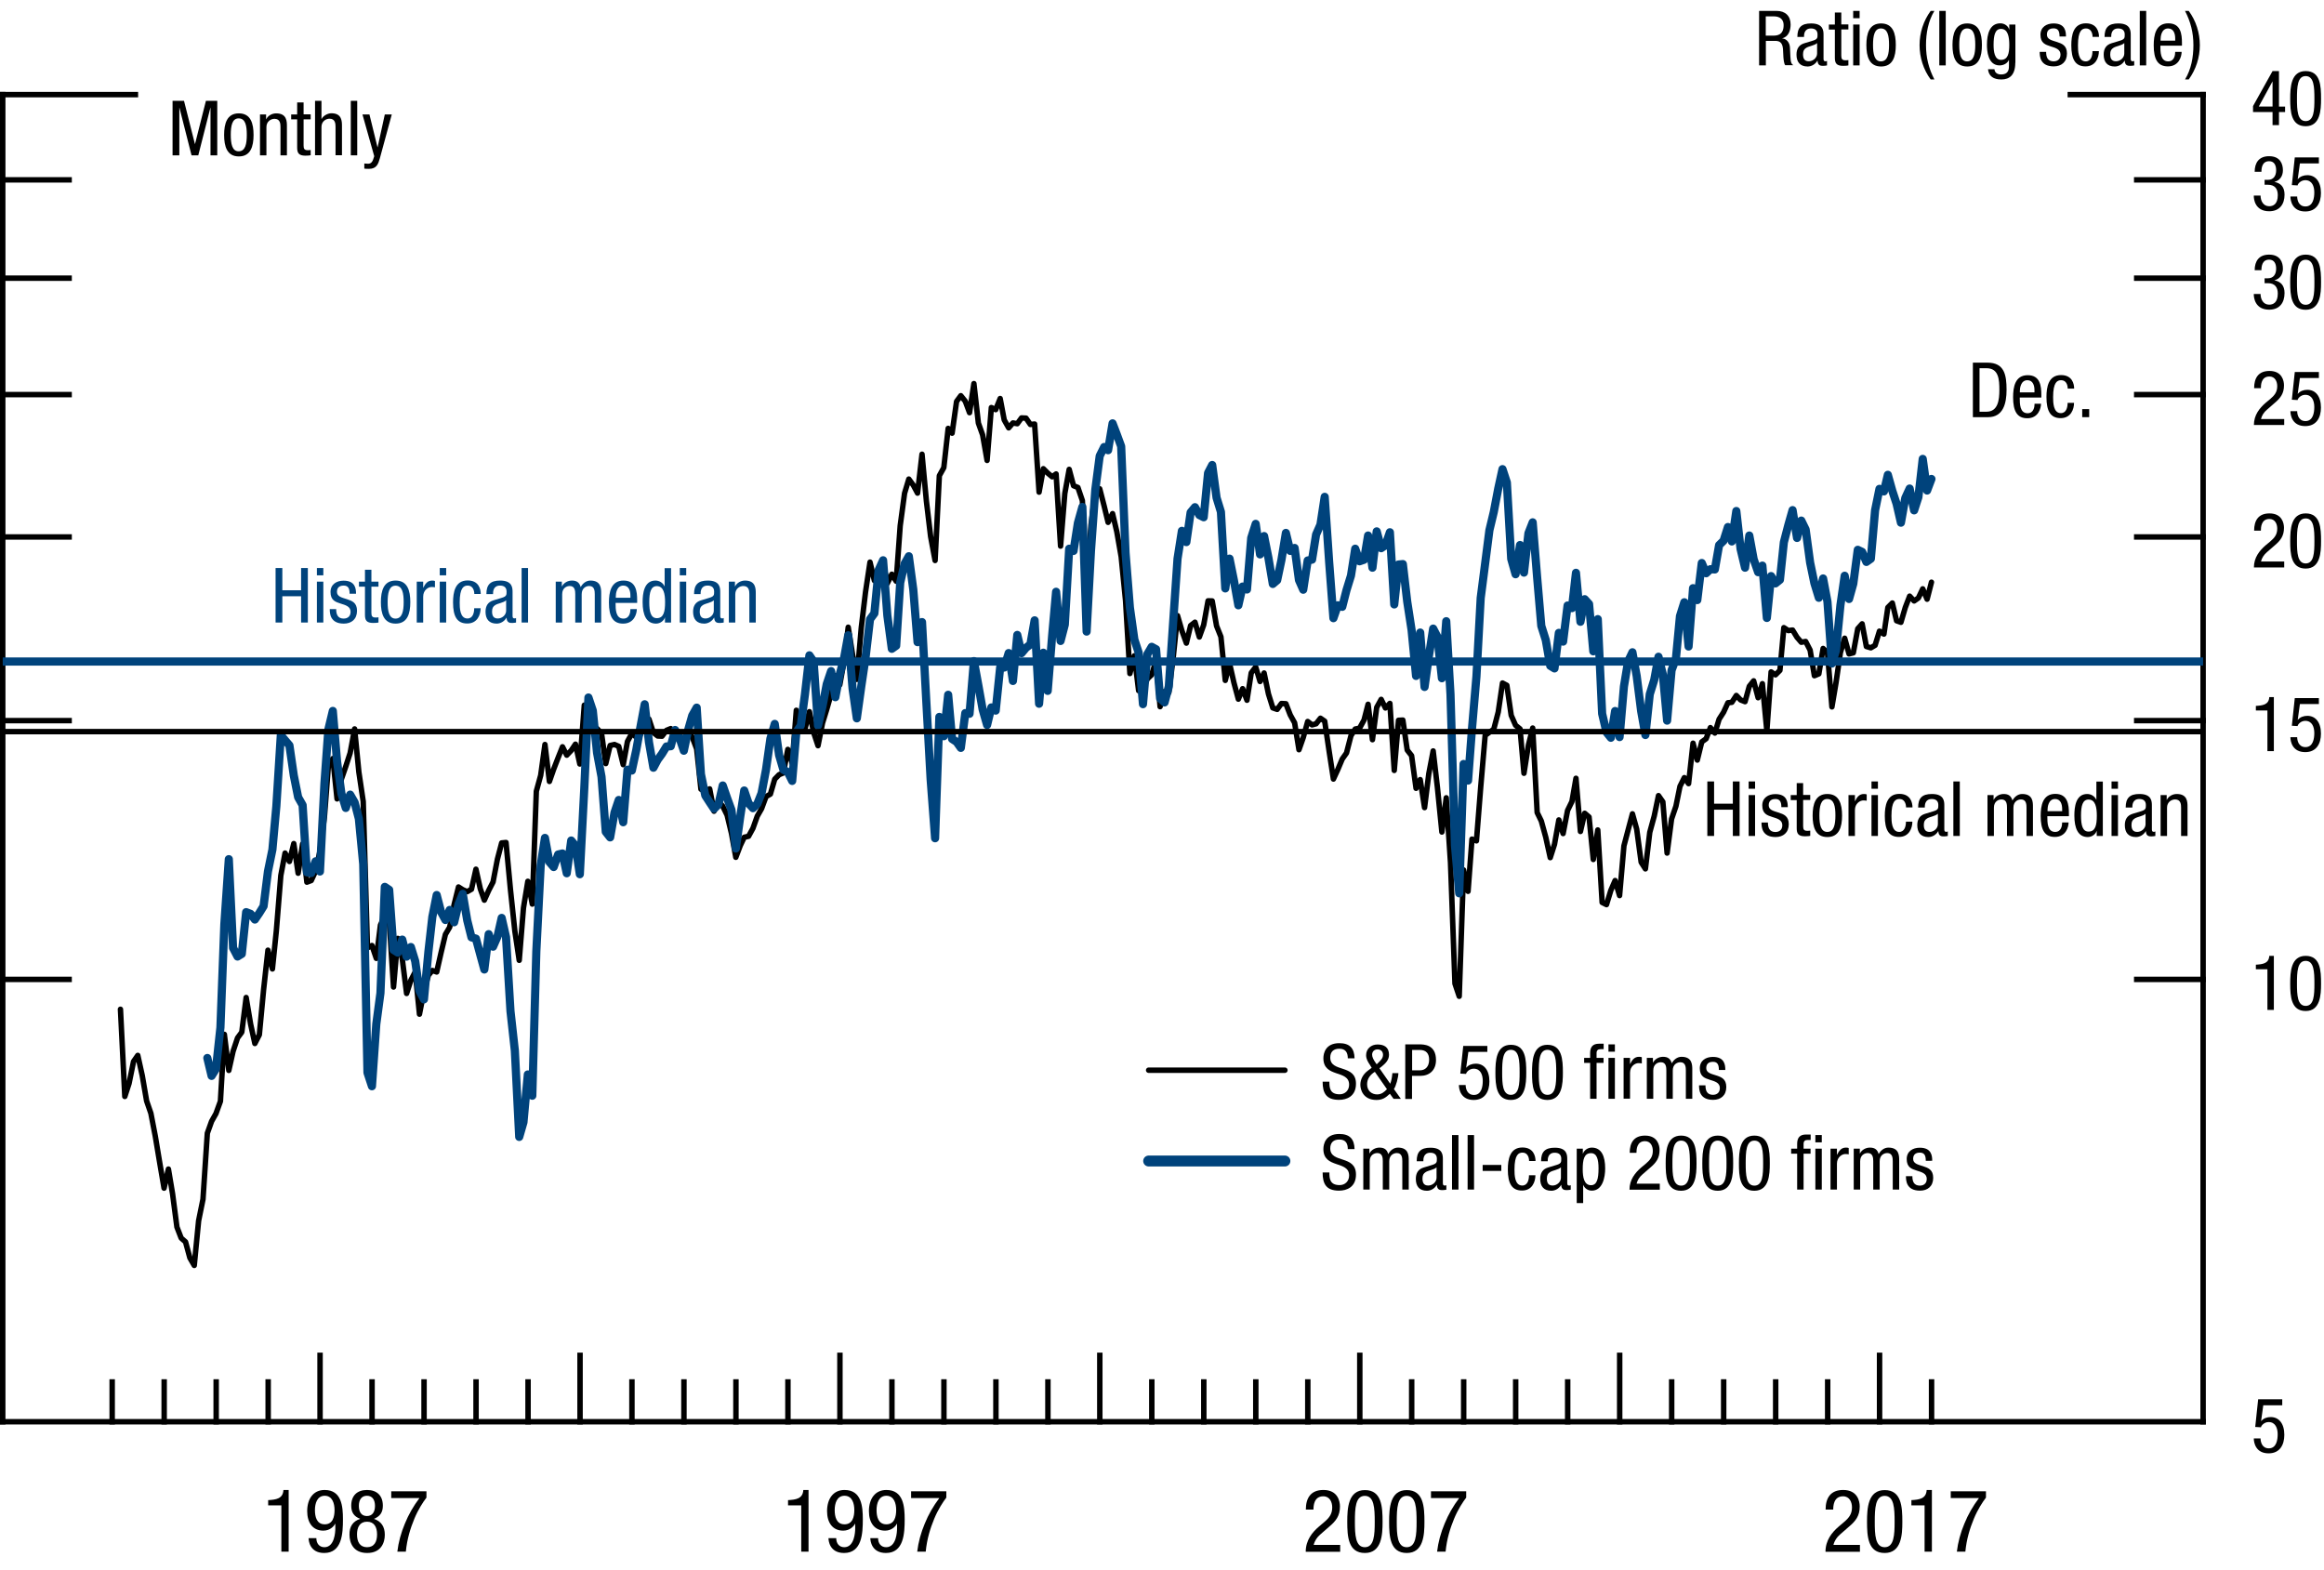 <?xml version="1.0" encoding="utf-8"?>
<!-- Generator: Adobe Illustrator 22.0.1, SVG Export Plug-In . SVG Version: 6.00 Build 0)  -->
<svg version="1.1" id="_x3C_Layer_x3E_" xmlns="http://www.w3.org/2000/svg" xmlns:xlink="http://www.w3.org/1999/xlink" x="0px"
	 y="0px" viewBox="0 0 213.19 144.07" style="enable-background:new 0 0 213.19 144.07;" xml:space="preserve">
<style type="text/css">
	.st0{fill:none;stroke:#000000;stroke-width:0.5;stroke-linecap:round;stroke-linejoin:round;stroke-miterlimit:10;}
	.st1{fill:none;stroke:#00437C;stroke-width:0.75;stroke-linecap:round;stroke-linejoin:round;stroke-miterlimit:10;}
	.st2{fill:none;stroke:#000000;stroke-width:0.5;stroke-linecap:square;stroke-miterlimit:10;}
	.st3{fill:none;stroke:#000000;stroke-width:0.5;stroke-linejoin:round;stroke-miterlimit:10;}
	.st4{fill:none;stroke:#00437C;stroke-width:0.75;stroke-linejoin:round;stroke-miterlimit:10;}
	.st5{fill:#00437C;}
	.st6{fill:none;stroke:#00437C;stroke-linecap:round;stroke-linejoin:round;stroke-miterlimit:10;}
</style>
<g>
	<polyline class="st0" points="11.05,92.59 11.45,100.59 11.84,99.39 12.25,97.38 12.64,96.82 13.05,98.68 13.45,101 13.84,102.13 
		14.25,104.26 14.64,106.6 15.05,109 15.45,107.25 15.83,109.52 16.23,112.57 16.62,113.58 17.02,113.93 17.42,115.4 17.82,116.09 
		18.22,111.99 18.62,110.02 19.02,103.96 19.41,102.87 19.81,102.16 20.22,101.03 20.58,94.89 20.99,98.2 21.38,96.45 21.79,95.22 
		22.18,94.69 22.58,91.51 22.99,93.95 23.38,95.73 23.79,94.93 24.18,90.8 24.58,87.17 24.99,88.89 25.35,85.39 25.76,80.32 
		26.15,78.26 26.55,79.03 26.95,77.39 27.35,80.11 27.76,77.42 28.15,80.93 28.55,80.78 28.95,79.92 29.35,78.08 29.76,74.97 
		30.12,70.3 30.53,69.59 30.92,73.29 31.32,71.47 31.72,70.31 32.12,69.08 32.53,66.87 32.92,70.83 33.32,73.53 33.71,86.96 
		34.12,86.74 34.52,87.92 34.9,84.87 35.3,83.98 35.7,84.4 36.1,90.55 36.49,86.09 36.9,87.96 37.3,91.14 37.69,89.93 38.09,89.16 
		38.48,93.04 38.89,90.95 39.3,89.47 39.66,89.03 40.06,89.17 40.46,87.4 40.86,85.72 41.25,85.06 41.66,82.98 42.06,81.37 
		42.45,81.62 42.86,81.8 43.25,81.58 43.66,79.74 44.06,81.54 44.43,82.58 44.83,81.69 45.23,80.91 45.63,78.82 46.02,77.33 
		46.42,77.29 46.83,81.65 47.23,85.42 47.63,88.1 48.02,83.29 48.42,80.85 48.83,82.94 49.2,72.59 49.6,71.13 49.99,68.3 
		50.4,71.69 50.79,70.57 51.2,69.51 51.6,68.51 51.99,69.28 52.4,68.85 52.79,68.27 53.19,70.09 53.6,64.69 53.98,66.11 
		54.38,66.68 54.77,66.84 55.18,67.28 55.57,70.05 55.97,68.39 56.37,68.3 56.76,68.47 57.17,70.15 57.56,68.02 57.96,67.28 
		58.37,67.63 58.73,67.43 59.14,66.05 59.53,65.97 59.94,67.21 60.33,67.52 60.73,67.54 61.14,67 61.53,66.84 61.93,67.49 
		62.33,67.36 62.73,68.13 63.14,67.06 63.5,67.62 63.91,68.71 64.3,72.4 64.7,72.58 65.1,72.37 65.5,74.42 65.91,73.51 66.3,73.96 
		66.7,74.78 67.1,76.45 67.5,78.65 67.91,77.57 68.27,76.81 68.67,76.72 69.07,75.99 69.47,74.87 69.86,74.19 70.27,73.08 
		70.67,72.85 71.07,71.48 71.47,71.07 71.86,70.91 72.27,68.75 72.67,70.02 73.05,65.16 73.46,66.81 73.84,66.88 74.25,65.29 
		74.64,67.2 75.04,68.41 75.45,66.34 75.84,65.08 76.24,63.68 76.63,61.99 77.04,62.82 77.44,60.6 77.81,57.54 78.21,60.07 
		78.6,62.33 79.01,57.56 79.4,54.3 79.81,51.57 80.21,53.26 80.6,52.51 81.01,51.65 81.4,53.51 81.81,52.68 82.21,53.32 
		82.58,48.22 82.98,45.25 83.37,43.95 83.78,44.51 84.17,45.24 84.58,41.67 84.98,45.95 85.37,49.22 85.78,51.42 86.17,43.64 
		86.58,42.9 86.98,39.3 87.34,39.74 87.75,36.83 88.14,36.3 88.55,36.81 88.94,37.86 89.34,35.19 89.75,38.81 90.14,39.9 
		90.55,42.24 90.94,37.39 91.34,37.58 91.75,36.56 92.12,38.52 92.53,39.25 92.92,38.8 93.32,38.87 93.71,38.34 94.12,38.36 
		94.52,38.94 94.91,38.9 95.32,45.15 95.71,43 96.11,43.4 96.52,43.74 96.88,43.48 97.29,50.1 97.68,45.27 98.08,43.06 98.48,44.56 
		98.88,44.72 99.29,45.92 99.68,54.06 100.08,48.18 100.48,45.07 100.88,44.84 101.29,46.43 101.65,47.92 102.06,47.12 
		102.45,48.78 102.85,51.07 103.25,55.09 103.65,61.79 104.06,60.16 104.45,63.36 104.85,63.16 105.25,62.28 105.65,61.9 
		106.05,60.59 106.42,64.83 106.83,63.44 107.22,63.54 107.62,60.34 108.02,56.48 108.42,57.86 108.83,59 109.22,57.39 
		109.62,57.08 110.02,58.44 110.42,57.33 110.82,55.12 111.2,55.13 111.6,57.42 112,58.42 112.4,62.42 112.79,60.85 113.19,62.62 
		113.6,64.14 113.99,63.18 114.39,64.24 114.78,61.73 115.19,61.19 115.59,62.52 115.96,61.74 116.36,63.66 116.76,64.94 
		117.16,65.08 117.55,64.54 117.96,64.56 118.36,65.59 118.76,66.31 119.16,68.78 119.55,67.67 119.96,66.19 120.36,66.5 
		120.73,66.4 121.13,65.89 121.52,66.16 121.93,68.94 122.32,71.47 122.73,70.58 123.13,69.63 123.52,69.08 123.93,67.49 
		124.32,66.88 124.72,66.8 125.13,66.05 125.5,64.61 125.9,67.86 126.29,64.9 126.7,64.16 127.09,64.95 127.5,64.53 127.9,70.68 
		128.29,66.08 128.69,66.06 129.09,68.81 129.49,69.32 129.9,72.32 130.28,71.52 130.68,74.09 131.07,70.98 131.47,68.89 
		131.86,72.24 132.27,76.33 132.67,73.19 133.06,79.12 133.47,90.24 133.86,91.4 134.26,79.81 134.67,81.77 135.03,76.98 
		135.44,77.14 135.83,72.23 136.24,67.46 136.63,67.18 137.03,66.9 137.44,65.32 137.83,62.66 138.23,62.87 138.63,65.63 
		139.03,66.54 139.44,66.87 139.8,70.94 140.21,68.35 140.6,66.79 141.01,74.54 141.39,75.32 141.8,76.81 142.21,78.68 142.6,77.46 
		143,75.22 143.39,76.47 143.8,74.35 144.2,73.53 144.57,71.4 144.98,76.28 145.37,74.61 145.77,74.95 146.16,78.85 146.57,76.14 
		146.97,82.79 147.37,82.99 147.77,81.68 148.16,80.78 148.57,82.16 148.97,77.6 149.35,76.16 149.75,74.66 150.14,76.06 
		150.55,79.1 150.94,79.71 151.34,76.36 151.75,74.86 152.14,72.99 152.54,73.56 152.93,78.26 153.34,75.13 153.74,73.96 
		154.11,72.14 154.51,71.34 154.9,71.89 155.31,68.18 155.7,69.73 156.11,68.06 156.51,67.77 156.9,66.75 157.31,67.25 157.7,65.98 
		158.11,65.34 158.51,64.47 158.87,64.43 159.28,63.8 159.67,64.21 160.08,64.37 160.47,62.96 160.87,62.46 161.28,64.01 
		161.67,62.72 162.08,67.05 162.47,61.64 162.87,61.91 163.28,61.5 163.64,57.58 164.05,57.85 164.44,57.8 164.85,58.47 
		165.24,58.92 165.64,58.85 166.05,59.64 166.44,61.99 166.85,61.82 167.24,59.49 167.64,59.87 168.05,64.85 168.42,62.66 
		168.83,59.85 169.22,58.55 169.62,59.99 170.01,59.89 170.42,57.68 170.82,57.23 171.21,59.31 171.62,59.43 172.01,59.2 
		172.41,57.9 172.82,58.17 173.18,55.73 173.59,55.32 173.98,56.95 174.38,57.09 174.78,55.73 175.18,54.69 175.59,55.13 
		175.98,54.86 176.38,54.02 176.78,54.97 177.18,53.41 	"/>
	<polyline class="st1" points="19.02,97.06 19.41,98.7 19.81,98.06 20.22,94.27 20.58,84.79 20.99,78.82 21.38,86.96 21.79,87.75 
		22.18,87.51 22.58,83.68 22.99,83.84 23.38,84.36 23.79,83.76 24.18,83.13 24.58,79.94 24.99,77.94 25.35,73.97 25.76,67.44 
		26.15,67.91 26.55,68.38 26.95,71.14 27.35,73.14 27.76,73.86 28.15,80.02 28.55,80.09 28.95,79.02 29.35,79.95 29.76,71.9 
		30.12,66.93 30.53,65.22 30.92,69.86 31.32,72.8 31.72,74.12 32.12,72.9 32.53,73.61 32.92,75.11 33.32,79.27 33.71,98.4 
		34.12,99.65 34.52,93.94 34.9,91.1 35.3,81.36 35.7,81.63 36.1,87.14 36.49,87.39 36.9,86.2 37.3,87.76 37.69,86.88 38.09,88.18 
		38.48,90.9 38.89,91.68 39.3,87.3 39.66,84.12 40.06,82.11 40.46,83.66 40.86,84.4 41.25,83.48 41.66,84.61 42.06,82.95 42.45,82 
		42.86,84.43 43.25,85.99 43.66,86.11 44.06,87.59 44.43,88.94 44.83,85.7 45.23,86.85 45.63,85.94 46.02,84.21 46.42,85.97 
		46.83,92.77 47.23,96.39 47.63,104.3 48.02,102.95 48.42,98.57 48.83,100.52 49.2,87.27 49.6,79.37 49.99,76.87 50.4,79.08 
		50.79,79.54 51.2,78.39 51.6,78.3 51.99,80.11 52.4,77.11 52.79,77.58 53.19,80.2 53.6,72.31 53.98,63.99 54.38,65.19 54.77,69.06 
		55.18,71.26 55.57,76.31 55.97,76.82 56.37,74.55 56.76,73.39 57.17,75.43 57.56,70.61 57.96,70.69 58.37,68.79 58.73,66.8 
		59.14,64.61 59.53,68.08 59.94,70.43 60.33,69.7 60.73,69.15 61.14,68.48 61.53,68.46 61.93,66.97 62.33,67.69 62.73,68.87 
		63.14,66.92 63.5,65.65 63.91,64.92 64.3,71.02 64.7,72.98 65.1,73.6 65.5,74.2 65.91,73.79 66.3,72.06 66.7,73.21 67.1,74.31 
		67.5,77.84 67.91,74.89 68.27,72.52 68.67,73.7 69.07,74.14 69.47,73.75 69.86,72.77 70.27,70.6 70.67,67.77 71.07,66.41 
		71.47,69.27 71.86,70.61 72.27,70.83 72.67,71.64 73.05,67.16 73.46,66.56 73.84,63.71 74.25,60.12 74.64,60.7 75.04,66.56 
		75.45,64.79 75.84,62.76 76.24,61.57 76.63,63.96 77.04,61.84 77.44,60.32 77.81,58.28 78.21,63.18 78.6,65.9 79.01,62.96 
		79.4,60.34 79.81,56.81 80.21,56.27 80.6,52.3 81.01,51.4 81.4,56.47 81.81,59.52 82.21,59.24 82.58,53.45 82.98,51.72 
		83.37,51.03 83.78,54.09 84.17,58.91 84.58,57.07 84.98,64.46 85.37,71.48 85.78,76.9 86.17,65.77 86.58,67.54 86.98,63.74 
		87.34,67.79 87.75,68.06 88.14,68.61 88.55,65.42 88.94,65.48 89.34,60.65 89.75,62.88 90.14,65.08 90.55,66.51 90.94,64.9 
		91.34,65.19 91.75,61.22 92.12,61.24 92.53,59.91 92.92,62.47 93.32,58.25 93.71,59.92 94.12,59.43 94.52,59.12 94.91,56.91 
		95.32,64.56 95.71,59.88 96.11,63.38 96.52,58.29 96.88,54.29 97.29,58.8 97.68,57.3 98.08,50.34 98.48,50.54 98.88,47.98 
		99.29,46.51 99.68,57.94 100.08,50.5 100.48,44.9 100.88,41.83 101.29,41.01 101.65,41.3 102.06,38.84 102.45,39.86 102.85,40.95 
		103.25,50.7 103.65,55.74 104.06,58.67 104.45,59.86 104.85,64.6 105.25,60.02 105.65,59.34 106.05,59.56 106.42,64.07 
		106.83,64.44 107.22,62.98 107.62,57.07 108.02,51.25 108.42,48.7 108.83,49.73 109.22,47.01 109.62,46.53 110.02,47.25 
		110.42,47.45 110.82,43.39 111.2,42.66 111.6,45.66 112,46.96 112.4,53.98 112.79,51.25 113.19,53.23 113.6,55.53 113.99,53.81 
		114.39,54.08 114.78,49.35 115.19,48.06 115.59,50.86 115.96,49.18 116.36,51.19 116.76,53.57 117.16,53.23 117.55,51.38 
		117.96,48.89 118.36,50.54 118.76,50.27 119.16,53.22 119.55,54.1 119.96,51.42 120.36,51.34 120.73,49.04 121.13,48.13 
		121.52,45.58 121.93,51.57 122.32,56.71 122.73,55.53 123.13,55.67 123.52,54.14 123.93,52.81 124.32,50.34 124.72,51.49 
		125.13,51.35 125.5,49.13 125.9,52.08 126.29,48.75 126.7,50.29 127.09,50.03 127.5,48.83 127.9,55.45 128.29,51.79 128.69,51.75 
		129.09,55.19 129.49,57.79 129.9,62.01 130.28,58.03 130.68,63.02 131.07,60.24 131.47,57.67 131.86,58.42 132.27,62.22 
		132.67,56.99 133.06,63.69 133.47,77.56 133.86,81.95 134.26,70.09 134.67,71.61 135.03,66.87 135.44,62.06 135.83,54.86 
		136.24,51.68 136.63,48.64 137.03,46.97 137.44,44.82 137.83,43.04 138.23,44.26 138.63,51.27 139.03,52.68 139.44,50 139.8,52.53 
		140.21,48.92 140.6,47.92 141.01,52.99 141.39,57.42 141.8,58.72 142.21,61.08 142.6,61.32 143,58.06 143.39,58.86 143.8,55.55 
		144.2,55.79 144.57,52.55 144.98,57.04 145.37,54.97 145.77,55.41 146.16,59.75 146.57,56.8 146.97,65.47 147.37,67.18 
		147.77,67.68 148.16,65.23 148.57,67.62 148.97,62.98 149.35,60.68 149.75,59.84 150.14,62.01 150.55,65.24 150.94,67.43 
		151.34,63.69 151.75,62.37 152.14,60.25 152.54,61.88 152.93,66.11 153.34,61.49 153.74,60.41 154.11,56.52 154.51,55.25 
		154.9,59.31 155.31,53.96 155.7,55.05 156.11,51.65 156.51,52.59 156.9,52.22 157.31,52.24 157.7,50.01 158.11,49.61 158.51,48.35 
		158.87,49.67 159.28,46.88 159.67,50.36 160.08,52.08 160.47,49.13 160.87,51.3 161.28,52.49 161.67,51.89 162.08,56.69 
		162.47,52.85 162.87,53.52 163.28,53.19 163.64,49.75 164.05,48.17 164.44,46.8 164.85,49.35 165.24,47.76 165.64,48.58 
		166.05,51.61 166.44,53.5 166.85,54.84 167.24,53.07 167.64,55.2 168.05,60.87 168.42,59.67 168.83,55.52 169.22,52.82 
		169.62,54.95 170.01,53.55 170.42,50.44 170.82,50.63 171.21,51.55 171.62,51.26 172.01,46.81 172.41,44.85 172.82,45.08 
		173.18,43.56 173.59,45.03 173.98,46.21 174.38,47.95 174.78,45.69 175.18,44.82 175.59,46.82 175.98,45.61 176.38,42.1 176.78,45 
		177.18,43.94 	"/>
	<line class="st2" x1="202.1" y1="89.85" x2="196.01" y2="89.85"/>
	<line class="st2" x1="202.1" y1="66.11" x2="196.01" y2="66.11"/>
	<line class="st2" x1="202.1" y1="49.26" x2="196.01" y2="49.26"/>
	<line class="st2" x1="202.1" y1="36.2" x2="196.01" y2="36.2"/>
	<line class="st2" x1="202.1" y1="25.52" x2="196.01" y2="25.52"/>
	<line class="st2" x1="202.1" y1="16.5" x2="196.01" y2="16.5"/>
	<g>
		<path d="M207.15,128.37h2.21v0.55h-1.74l-0.2,1.44l0.01,0.01c0.2-0.25,0.53-0.37,0.87-0.37c0.75,0,1.25,0.59,1.25,1.63
			c0,0.92-0.41,1.7-1.44,1.7c-1.18,0-1.36-0.97-1.36-1.37h0.62c0,0.26,0.1,0.91,0.76,0.91c0.7,0,0.81-0.78,0.81-1.29
			c0-0.55-0.2-1.12-0.83-1.12c-0.43,0-0.7,0.36-0.7,0.48l-0.53-0.03L207.15,128.37z"/>
	</g>
	<g>
		<path d="M206.94,88.5c0.62-0.04,1.19-0.1,1.23-0.81h0.42v4.96h-0.59v-3.73h-1.06V88.5z"/>
		<path d="M210.09,90.24c0-1.09,0.07-2.55,1.42-2.55s1.41,1.34,1.41,2.55c0,1.04-0.07,2.51-1.41,2.51S210.09,91.41,210.09,90.24z
			 M211.51,92.28c0.76,0,0.8-1,0.8-2.04c0-1.09-0.04-2.09-0.8-2.09c-0.76,0-0.8,0.99-0.8,2.09
			C210.71,91.28,210.75,92.28,211.51,92.28z"/>
	</g>
	<g>
		<path d="M206.94,64.76c0.62-0.04,1.19-0.1,1.23-0.81h0.42v4.96h-0.59v-3.73h-1.06V64.76z"/>
		<path d="M210.51,64.04h2.21v0.55h-1.74l-0.2,1.44l0.01,0.01c0.2-0.25,0.53-0.37,0.87-0.37c0.75,0,1.25,0.59,1.25,1.63
			c0,0.92-0.41,1.7-1.44,1.7c-1.18,0-1.36-0.97-1.36-1.37h0.62c0,0.26,0.1,0.91,0.76,0.91c0.7,0,0.81-0.78,0.81-1.29
			c0-0.55-0.2-1.12-0.83-1.12c-0.43,0-0.7,0.36-0.7,0.48l-0.53-0.03L210.51,64.04z"/>
	</g>
	<g>
		<path d="M209.53,52.06h-2.77c0-0.92,0.52-1.55,1.07-2.03l0.41-0.34c0.4-0.34,0.66-0.64,0.66-1.19c0-0.42-0.19-0.89-0.72-0.89
			c-0.76,0-0.78,0.79-0.78,1.07h-0.62c0-0.93,0.39-1.58,1.41-1.58c1.15,0,1.33,0.9,1.33,1.32c0,0.75-0.32,1.17-0.87,1.63l-0.7,0.61
			c-0.27,0.23-0.46,0.52-0.54,0.85h2.13V52.06z"/>
		<path d="M210.09,49.65c0-1.09,0.07-2.55,1.42-2.55s1.41,1.34,1.41,2.55c0,1.04-0.07,2.51-1.41,2.51S210.09,50.83,210.09,49.65z
			 M211.51,51.69c0.76,0,0.8-1,0.8-2.04c0-1.09-0.04-2.09-0.8-2.09c-0.76,0-0.8,0.99-0.8,2.09
			C210.71,50.69,210.75,51.69,211.51,51.69z"/>
	</g>
	<g>
		<path d="M209.53,38.99h-2.77c0-0.92,0.52-1.55,1.07-2.03l0.41-0.34c0.4-0.34,0.66-0.64,0.66-1.19c0-0.42-0.19-0.89-0.72-0.89
			c-0.76,0-0.78,0.79-0.78,1.07h-0.62c0-0.93,0.39-1.58,1.41-1.58c1.15,0,1.33,0.9,1.33,1.32c0,0.75-0.32,1.17-0.87,1.63l-0.7,0.61
			c-0.27,0.23-0.46,0.52-0.54,0.85h2.13V38.99z"/>
		<path d="M210.51,34.13h2.21v0.55h-1.74l-0.2,1.44l0.01,0.01c0.2-0.25,0.53-0.37,0.87-0.37c0.75,0,1.25,0.59,1.25,1.63
			c0,0.92-0.41,1.7-1.44,1.7c-1.18,0-1.36-0.97-1.36-1.37h0.62c0,0.26,0.1,0.91,0.76,0.91c0.7,0,0.81-0.78,0.81-1.29
			c0-0.55-0.2-1.12-0.83-1.12c-0.43,0-0.7,0.36-0.7,0.48l-0.53-0.03L210.51,34.13z"/>
	</g>
	<g>
		<path d="M207.73,25.53h0.31c0.53,0,0.76-0.38,0.76-0.88c0-0.45-0.17-0.83-0.64-0.83c-0.64,0-0.71,0.61-0.71,0.97h-0.62
			c0-0.84,0.4-1.43,1.32-1.43c1.04,0,1.27,0.73,1.27,1.29c0,0.5-0.25,0.93-0.77,1.06v0.01c0.56,0.11,0.92,0.46,0.92,1.16
			c0,0.9-0.46,1.53-1.41,1.53c-1.33,0-1.41-1.16-1.41-1.38v-0.06h0.62c0,0.46,0.23,0.98,0.79,0.98c0.36,0,0.79-0.18,0.79-1.02
			c0-0.59-0.28-0.95-0.9-0.95h-0.31V25.53z"/>
		<path d="M210.09,25.91c0-1.09,0.07-2.55,1.42-2.55s1.41,1.34,1.41,2.55c0,1.04-0.07,2.51-1.41,2.51S210.09,27.09,210.09,25.91z
			 M211.51,27.96c0.76,0,0.8-1,0.8-2.04c0-1.09-0.04-2.09-0.8-2.09c-0.76,0-0.8,0.99-0.8,2.09
			C210.71,26.95,210.75,27.96,211.51,27.96z"/>
	</g>
	<g>
		<path d="M207.73,16.5h0.31c0.53,0,0.76-0.38,0.76-0.88c0-0.45-0.17-0.83-0.64-0.83c-0.64,0-0.71,0.61-0.71,0.97h-0.62
			c0-0.84,0.4-1.43,1.32-1.43c1.04,0,1.27,0.73,1.27,1.29c0,0.5-0.25,0.93-0.77,1.06v0.01c0.56,0.11,0.92,0.46,0.92,1.16
			c0,0.9-0.46,1.53-1.41,1.53c-1.33,0-1.41-1.16-1.41-1.38v-0.06h0.62c0,0.46,0.23,0.98,0.79,0.98c0.36,0,0.79-0.18,0.79-1.02
			c0-0.59-0.28-0.95-0.9-0.95h-0.31V16.5z"/>
		<path d="M210.51,14.44h2.21v0.55h-1.74l-0.2,1.44l0.01,0.01c0.2-0.25,0.53-0.37,0.87-0.37c0.75,0,1.25,0.59,1.25,1.63
			c0,0.92-0.41,1.7-1.44,1.7c-1.18,0-1.36-0.97-1.36-1.37h0.62c0,0.26,0.1,0.91,0.76,0.91c0.7,0,0.81-0.78,0.81-1.29
			c0-0.55-0.2-1.12-0.83-1.12c-0.43,0-0.7,0.36-0.7,0.48l-0.53-0.03L210.51,14.44z"/>
	</g>
	<g>
		<path d="M208.47,6.52h0.59v3.26h0.56v0.5h-0.56v1.2h-0.59v-1.2h-1.79V9.73L208.47,6.52z M207.21,9.77h1.26V7.48h-0.01L207.21,9.77
			z"/>
		<path d="M210.09,9.07c0-1.09,0.07-2.55,1.42-2.55s1.41,1.34,1.41,2.55c0,1.04-0.07,2.51-1.41,2.51S210.09,10.24,210.09,9.07z
			 M211.51,11.11c0.76,0,0.8-1,0.8-2.04c0-1.09-0.04-2.09-0.8-2.09c-0.76,0-0.8,0.99-0.8,2.09
			C210.71,10.11,210.75,11.11,211.51,11.11z"/>
	</g>
	<line class="st2" x1="202.1" y1="130.43" x2="202.1" y2="8.68"/>
	<line class="st2" x1="202.1" y1="8.68" x2="189.92" y2="8.68"/>
	<line class="st2" x1="0.25" y1="130.43" x2="0.25" y2="8.68"/>
	<line class="st2" x1="0.25" y1="8.68" x2="12.42" y2="8.68"/>
	<line class="st2" x1="0.25" y1="89.85" x2="6.34" y2="89.85"/>
	<line class="st2" x1="0.25" y1="66.11" x2="6.34" y2="66.11"/>
	<line class="st2" x1="0.25" y1="49.26" x2="6.34" y2="49.26"/>
	<line class="st2" x1="0.25" y1="36.2" x2="6.34" y2="36.2"/>
	<line class="st2" x1="0.25" y1="25.52" x2="6.34" y2="25.52"/>
	<line class="st2" x1="0.25" y1="16.5" x2="6.34" y2="16.5"/>
	<line class="st2" x1="10.29" y1="130.43" x2="10.29" y2="126.78"/>
	<line class="st2" x1="15.06" y1="130.43" x2="15.06" y2="126.78"/>
	<line class="st2" x1="19.83" y1="130.43" x2="19.83" y2="126.78"/>
	<line class="st2" x1="24.6" y1="130.43" x2="24.6" y2="126.78"/>
	<line class="st2" x1="34.13" y1="130.43" x2="34.13" y2="126.78"/>
	<line class="st2" x1="38.9" y1="130.43" x2="38.9" y2="126.78"/>
	<line class="st2" x1="43.67" y1="130.43" x2="43.67" y2="126.78"/>
	<line class="st2" x1="48.44" y1="130.43" x2="48.44" y2="126.78"/>
	<line class="st2" x1="57.97" y1="130.43" x2="57.97" y2="126.78"/>
	<line class="st2" x1="62.74" y1="130.43" x2="62.74" y2="126.78"/>
	<line class="st2" x1="67.51" y1="130.43" x2="67.51" y2="126.78"/>
	<line class="st2" x1="72.28" y1="130.43" x2="72.28" y2="126.78"/>
	<line class="st2" x1="81.82" y1="130.43" x2="81.82" y2="126.78"/>
	<line class="st2" x1="86.59" y1="130.43" x2="86.59" y2="126.78"/>
	<line class="st2" x1="91.36" y1="130.43" x2="91.36" y2="126.78"/>
	<line class="st2" x1="96.13" y1="130.43" x2="96.13" y2="126.78"/>
	<line class="st2" x1="105.66" y1="130.43" x2="105.66" y2="126.78"/>
	<line class="st2" x1="110.43" y1="130.43" x2="110.43" y2="126.78"/>
	<line class="st2" x1="115.2" y1="130.43" x2="115.2" y2="126.78"/>
	<line class="st2" x1="119.97" y1="130.43" x2="119.97" y2="126.78"/>
	<line class="st2" x1="129.5" y1="130.43" x2="129.5" y2="126.78"/>
	<line class="st2" x1="134.27" y1="130.43" x2="134.27" y2="126.78"/>
	<line class="st2" x1="139.04" y1="130.43" x2="139.04" y2="126.78"/>
	<line class="st2" x1="143.81" y1="130.43" x2="143.81" y2="126.78"/>
	<line class="st2" x1="153.35" y1="130.43" x2="153.35" y2="126.78"/>
	<line class="st2" x1="158.12" y1="130.43" x2="158.12" y2="126.78"/>
	<line class="st2" x1="162.89" y1="130.43" x2="162.89" y2="126.78"/>
	<line class="st2" x1="167.66" y1="130.43" x2="167.66" y2="126.78"/>
	<line class="st2" x1="177.19" y1="130.43" x2="177.19" y2="126.78"/>
	<line class="st2" x1="29.36" y1="130.43" x2="29.36" y2="124.34"/>
	<line class="st2" x1="53.21" y1="130.43" x2="53.21" y2="124.34"/>
	<line class="st2" x1="77.05" y1="130.43" x2="77.05" y2="124.34"/>
	<line class="st2" x1="100.89" y1="130.43" x2="100.89" y2="124.34"/>
	<line class="st2" x1="124.74" y1="130.43" x2="124.74" y2="124.34"/>
	<line class="st2" x1="148.58" y1="130.43" x2="148.58" y2="124.34"/>
	<line class="st2" x1="172.42" y1="130.43" x2="172.42" y2="124.34"/>
	<line class="st2" x1="0.25" y1="130.43" x2="202.1" y2="130.43"/>
	<g>
		<path d="M15.84,9.25h1.04l1,3.96h0.01l1-3.96h1.04v5h-0.62V9.88H19.3l-1.11,4.37h-0.62l-1.11-4.37h-0.01v4.37h-0.62V9.25z"/>
		<path d="M21.91,10.4c1.09,0,1.35,0.92,1.35,1.98s-0.27,1.97-1.35,1.97c-1.09,0-1.35-0.92-1.35-1.97S20.82,10.4,21.91,10.4z
			 M22.64,12.37c0-0.81-0.11-1.51-0.75-1.51c-0.6,0-0.72,0.7-0.72,1.51s0.12,1.51,0.72,1.51C22.52,13.88,22.64,13.18,22.64,12.37z"
			/>
		<path d="M23.85,10.5h0.56v0.44h0.01c0.16-0.34,0.55-0.54,0.91-0.54c0.99,0,0.99,0.74,0.99,1.19v2.66h-0.59v-2.59
			c0-0.29-0.02-0.76-0.55-0.76c-0.31,0-0.74,0.22-0.74,0.76v2.59h-0.59V10.5z"/>
		<path d="M27.26,9.4h0.59v1.09h0.65v0.46h-0.65v2.41c0,0.3,0.08,0.42,0.39,0.42c0.13,0,0.2-0.01,0.26-0.02v0.48
			c-0.08,0.02-0.23,0.04-0.48,0.04c-0.62,0-0.76-0.25-0.76-0.74v-2.59h-0.55V10.5h0.55V9.4z"/>
		<path d="M28.9,9.25h0.59v1.67h0.01c0.15-0.31,0.57-0.53,0.9-0.53c0.97,0,0.97,0.74,0.97,1.19v2.66h-0.59v-2.59
			c0-0.29-0.02-0.76-0.55-0.76c-0.31,0-0.74,0.22-0.74,0.76v2.59H28.9V9.25z"/>
		<path d="M32.18,9.25h0.59v5h-0.59V9.25z"/>
		<path d="M33.25,10.5h0.64l0.74,3.01h0.01l0.66-3.01h0.64l-1.09,4.01c-0.15,0.52-0.29,0.98-1,0.98c-0.23,0-0.32-0.01-0.43-0.02V15
			c0.08,0.01,0.2,0.02,0.34,0.02c0.27,0,0.38-0.16,0.46-0.36l0.11-0.33L33.25,10.5z"/>
	</g>
	<g>
		<path d="M161.36,1h1.62c0.79,0,1.28,0.46,1.28,1.25c0,0.53-0.19,1.13-0.77,1.26v0.01c0.44,0.05,0.68,0.41,0.71,0.83l0.04,0.85
			c0.02,0.55,0.12,0.69,0.27,0.78h-0.74c-0.11-0.11-0.15-0.48-0.17-0.72l-0.04-0.78c-0.06-0.69-0.43-0.73-0.74-0.73h-0.83V6h-0.62V1
			z M161.98,3.27h0.61c0.36,0,1.03,0.01,1.03-0.97c0-0.5-0.32-0.8-0.9-0.8h-0.74V3.27z"/>
		<path d="M164.88,3.38c0-0.85,0.36-1.23,1.26-1.23c1.14,0,1.14,0.69,1.14,1.08v2.09c0,0.16-0.01,0.3,0.18,0.3
			c0.08,0,0.11-0.01,0.14-0.04v0.42c-0.05,0.01-0.2,0.04-0.34,0.04c-0.22,0-0.51,0-0.53-0.48h-0.01c-0.19,0.34-0.55,0.54-0.9,0.54
			c-0.7,0-1.02-0.42-1.02-1.09c0-0.53,0.22-0.89,0.71-1.04l0.79-0.24c0.43-0.13,0.43-0.26,0.43-0.57c0-0.36-0.21-0.55-0.6-0.55
			c-0.64,0-0.64,0.59-0.64,0.74v0.04H164.88z M166.69,3.95c-0.23,0.23-0.74,0.27-1,0.44c-0.19,0.12-0.29,0.27-0.29,0.59
			c0,0.39,0.13,0.64,0.53,0.64c0.39,0,0.76-0.32,0.76-0.71V3.95z"/>
		<path d="M168.32,1.15h0.59v1.09h0.65v0.46h-0.65v2.41c0,0.3,0.08,0.42,0.39,0.42c0.13,0,0.2-0.01,0.26-0.02V6
			c-0.08,0.02-0.23,0.04-0.48,0.04c-0.62,0-0.76-0.25-0.76-0.74V2.71h-0.55V2.25h0.55V1.15z"/>
		<path d="M170,1h0.59v0.67H170V1z M170,2.25h0.59V6H170V2.25z"/>
		<path d="M172.56,2.15c1.09,0,1.35,0.92,1.35,1.98s-0.27,1.97-1.35,1.97c-1.09,0-1.35-0.92-1.35-1.97S171.47,2.15,172.56,2.15z
			 M173.29,4.12c0-0.81-0.11-1.51-0.75-1.51c-0.6,0-0.72,0.7-0.72,1.51s0.12,1.51,0.72,1.51C173.17,5.63,173.29,4.93,173.29,4.12z"
			/>
		<path d="M177.45,1c-0.57,0.93-0.77,2.05-0.77,3.14c0,1.14,0.25,2.14,0.77,3.15h-0.34c-0.67-0.9-1.02-2.03-1.02-3.15
			c0-1.12,0.35-2.23,1.02-3.14H177.45z"/>
		<path d="M177.9,1h0.59v5h-0.59V1z"/>
		<path d="M180.46,2.15c1.09,0,1.35,0.92,1.35,1.98s-0.27,1.97-1.35,1.97c-1.09,0-1.35-0.92-1.35-1.97S179.38,2.15,180.46,2.15z
			 M181.2,4.12c0-0.81-0.11-1.51-0.75-1.51c-0.6,0-0.72,0.7-0.72,1.51s0.12,1.51,0.72,1.51C181.07,5.63,181.2,4.93,181.2,4.12z"/>
		<path d="M184.87,5.76c0,1.12-0.53,1.53-1.27,1.53c-0.23,0-1.14,0-1.23-0.94h0.59c0.03,0.34,0.29,0.48,0.6,0.48
			c0.76,0,0.73-0.58,0.73-0.84V5.5h-0.01c-0.13,0.31-0.48,0.5-0.85,0.5c-1.09,0-1.16-1.38-1.16-1.88c0-1.02,0.27-1.98,1.23-1.98
			c0.41,0,0.74,0.27,0.81,0.58h0.01V2.25h0.56V5.76z M182.88,4.12c0,0.61,0.09,1.37,0.68,1.37c0.64,0,0.76-0.6,0.76-1.37
			c0-0.73-0.12-1.47-0.76-1.47C183.02,2.65,182.88,3.23,182.88,4.12z"/>
		<path d="M188.93,3.34c0-0.48-0.13-0.74-0.55-0.74c-0.19,0-0.61,0.05-0.61,0.57c0,0.45,0.46,0.53,0.92,0.68
			c0.45,0.15,0.92,0.31,0.92,1.06c0,0.78-0.51,1.18-1.21,1.18c-1.27,0-1.29-0.95-1.29-1.33h0.59c0,0.46,0.12,0.87,0.7,0.87
			c0.19,0,0.62-0.09,0.62-0.62c0-0.5-0.47-0.62-0.92-0.76c-0.46-0.15-0.92-0.29-0.92-1.06c0-0.7,0.55-1.04,1.2-1.04
			c1.09,0,1.14,0.76,1.14,1.2H188.93z"/>
		<path d="M191.96,3.39c0-0.36-0.15-0.78-0.6-0.78c-0.36,0-0.74,0.18-0.74,1.55c0,0.48,0.01,1.47,0.71,1.47
			c0.5,0,0.62-0.53,0.62-0.94h0.59c0,0.59-0.29,1.4-1.23,1.4c-0.92,0-1.3-0.63-1.3-1.93c0-0.93,0.18-2.02,1.34-2.02
			c1.03,0,1.2,0.81,1.2,1.24H191.96z"/>
		<path d="M193.06,3.38c0-0.85,0.36-1.23,1.26-1.23c1.14,0,1.14,0.69,1.14,1.08v2.09c0,0.16-0.01,0.3,0.18,0.3
			c0.08,0,0.11-0.01,0.14-0.04v0.42c-0.05,0.01-0.2,0.04-0.34,0.04c-0.22,0-0.51,0-0.53-0.48h-0.01c-0.19,0.34-0.55,0.54-0.9,0.54
			c-0.7,0-1.02-0.42-1.02-1.09c0-0.53,0.22-0.89,0.71-1.04l0.79-0.24c0.43-0.13,0.43-0.26,0.43-0.57c0-0.36-0.21-0.55-0.6-0.55
			c-0.64,0-0.64,0.59-0.64,0.74v0.04H193.06z M194.87,3.95c-0.23,0.23-0.74,0.27-1,0.44c-0.19,0.12-0.29,0.27-0.29,0.59
			c0,0.39,0.13,0.64,0.53,0.64c0.39,0,0.76-0.32,0.76-0.71V3.95z"/>
		<path d="M196.29,1h0.59v5h-0.59V1z"/>
		<path d="M198.18,4.19c0,0.58,0,1.44,0.72,1.44c0.56,0,0.64-0.58,0.64-0.87h0.59c0,0.4-0.23,1.33-1.26,1.33
			c-0.92,0-1.3-0.63-1.3-1.93c0-0.93,0.18-2.02,1.34-2.02c1.15,0,1.25,1,1.25,1.81v0.24H198.18z M199.54,3.73v-0.2
			c0-0.42-0.13-0.92-0.65-0.92c-0.62,0-0.69,0.76-0.69,0.98v0.14H199.54z"/>
		<path d="M200.44,7.29c0.57-0.93,0.77-2.05,0.77-3.15c0-1.14-0.25-2.14-0.77-3.14h0.34c0.67,0.9,1.02,2.03,1.02,3.14
			c0,1.12-0.35,2.23-1.02,3.15H200.44z"/>
	</g>
	<line class="st3" x1="0.25" y1="67.12" x2="202.1" y2="67.12"/>
	<g>
		<path d="M159.58,76.69h-0.62v-2.41h-1.72v2.41h-0.62v-5h0.62v2.04h1.72v-2.04h0.62V76.69z"/>
		<path d="M160.41,71.69h0.59v0.67h-0.59V71.69z M160.41,72.94h0.59v3.75h-0.59V72.94z"/>
		<path d="M163.41,74.04c0-0.48-0.13-0.74-0.55-0.74c-0.19,0-0.61,0.05-0.61,0.57c0,0.45,0.46,0.53,0.92,0.68
			c0.45,0.15,0.92,0.31,0.92,1.06c0,0.78-0.51,1.18-1.21,1.18c-1.27,0-1.29-0.95-1.29-1.33h0.59c0,0.46,0.12,0.87,0.7,0.87
			c0.19,0,0.62-0.09,0.62-0.62c0-0.5-0.47-0.62-0.92-0.76c-0.46-0.15-0.92-0.29-0.92-1.06c0-0.7,0.55-1.04,1.2-1.04
			c1.09,0,1.14,0.76,1.14,1.2H163.41z"/>
		<path d="M164.82,71.84h0.59v1.09h0.65v0.46h-0.65v2.41c0,0.3,0.08,0.42,0.39,0.42c0.13,0,0.2-0.01,0.26-0.02v0.48
			c-0.08,0.02-0.23,0.04-0.48,0.04c-0.62,0-0.76-0.25-0.76-0.74V73.4h-0.55v-0.46h0.55V71.84z"/>
		<path d="M167.63,72.84c1.09,0,1.35,0.92,1.35,1.98s-0.27,1.97-1.35,1.97c-1.09,0-1.35-0.92-1.35-1.97S166.54,72.84,167.63,72.84z
			 M168.37,74.81c0-0.81-0.11-1.51-0.75-1.51c-0.6,0-0.72,0.7-0.72,1.51s0.12,1.51,0.72,1.51
			C168.24,76.33,168.37,75.63,168.37,74.81z"/>
		<path d="M169.57,72.94h0.59v0.56h0.01c0.17-0.36,0.39-0.66,0.81-0.66c0.12,0,0.2,0.01,0.26,0.04v0.58
			c-0.06-0.01-0.13-0.03-0.31-0.03c-0.29,0-0.77,0.27-0.77,0.89v2.37h-0.59V72.94z"/>
		<path d="M171.68,71.69h0.59v0.67h-0.59V71.69z M171.68,72.94h0.59v3.75h-0.59V72.94z"/>
		<path d="M174.85,74.08c0-0.36-0.15-0.78-0.6-0.78c-0.36,0-0.74,0.18-0.74,1.55c0,0.48,0.01,1.47,0.71,1.47
			c0.5,0,0.62-0.53,0.62-0.94h0.59c0,0.59-0.29,1.4-1.23,1.4c-0.92,0-1.3-0.63-1.3-1.93c0-0.93,0.18-2.02,1.34-2.02
			c1.03,0,1.2,0.81,1.2,1.24H174.85z"/>
		<path d="M175.96,74.07c0-0.85,0.36-1.23,1.26-1.23c1.14,0,1.14,0.69,1.14,1.08v2.09c0,0.16-0.01,0.3,0.18,0.3
			c0.08,0,0.11-0.01,0.14-0.04v0.42c-0.05,0.01-0.2,0.04-0.34,0.04c-0.22,0-0.51,0-0.53-0.48h-0.01c-0.19,0.34-0.55,0.54-0.9,0.54
			c-0.7,0-1.02-0.42-1.02-1.09c0-0.53,0.22-0.89,0.71-1.04l0.79-0.24c0.43-0.13,0.43-0.26,0.43-0.57c0-0.36-0.21-0.55-0.6-0.55
			c-0.64,0-0.64,0.59-0.64,0.74v0.04H175.96z M177.77,74.65c-0.23,0.23-0.74,0.27-1,0.44c-0.19,0.12-0.29,0.27-0.29,0.59
			c0,0.39,0.13,0.64,0.53,0.64c0.39,0,0.76-0.32,0.76-0.71V74.65z"/>
		<path d="M179.19,71.69h0.59v5h-0.59V71.69z"/>
		<path d="M182.32,72.94h0.56v0.44h0.01c0.16-0.34,0.55-0.54,0.91-0.54c0.44,0,0.69,0.17,0.81,0.6c0.17-0.33,0.5-0.6,0.89-0.6
			c0.99,0,0.99,0.74,0.99,1.19v2.66h-0.59V74.1c0-0.29-0.02-0.76-0.5-0.76c-0.28,0-0.7,0.17-0.7,0.76v2.59h-0.59V74.1
			c0-0.29-0.02-0.76-0.5-0.76c-0.28,0-0.7,0.17-0.7,0.76v2.59h-0.59V72.94z"/>
		<path d="M187.81,74.88c0,0.58,0,1.44,0.72,1.44c0.56,0,0.64-0.58,0.64-0.87h0.59c0,0.4-0.23,1.33-1.26,1.33
			c-0.92,0-1.3-0.63-1.3-1.93c0-0.93,0.18-2.02,1.34-2.02c1.15,0,1.25,1,1.25,1.81v0.24H187.81z M189.17,74.42v-0.2
			c0-0.42-0.13-0.92-0.65-0.92c-0.62,0-0.69,0.76-0.69,0.98v0.14H189.17z"/>
		<path d="M192.9,76.69h-0.56v-0.46h-0.01c-0.08,0.28-0.41,0.56-0.81,0.56c-0.89,0-1.23-0.8-1.23-1.97c0-0.78,0.12-1.98,1.18-1.98
			c0.34,0,0.69,0.2,0.83,0.53h0.01v-1.67h0.59V76.69z M191.59,76.29c0.64,0,0.76-0.61,0.76-1.47c0-0.73-0.12-1.47-0.76-1.47
			c-0.54,0-0.69,0.57-0.69,1.47S191.05,76.29,191.59,76.29z"/>
		<path d="M193.7,71.69h0.59v0.67h-0.59V71.69z M193.7,72.94h0.59v3.75h-0.59V72.94z"/>
		<path d="M195,74.07c0-0.85,0.36-1.23,1.26-1.23c1.14,0,1.14,0.69,1.14,1.08v2.09c0,0.16-0.01,0.3,0.18,0.3
			c0.08,0,0.11-0.01,0.14-0.04v0.42c-0.05,0.01-0.2,0.04-0.34,0.04c-0.22,0-0.51,0-0.53-0.48h-0.01c-0.19,0.34-0.55,0.54-0.9,0.54
			c-0.7,0-1.02-0.42-1.02-1.09c0-0.53,0.22-0.89,0.71-1.04l0.79-0.24c0.43-0.13,0.43-0.26,0.43-0.57c0-0.36-0.21-0.55-0.6-0.55
			c-0.64,0-0.64,0.59-0.64,0.74v0.04H195z M196.82,74.65c-0.23,0.23-0.74,0.27-1,0.44c-0.19,0.12-0.29,0.27-0.29,0.59
			c0,0.39,0.13,0.64,0.53,0.64c0.39,0,0.76-0.32,0.76-0.71V74.65z"/>
		<path d="M198.2,72.94h0.56v0.44h0.01c0.16-0.34,0.55-0.54,0.91-0.54c0.99,0,0.99,0.74,0.99,1.19v2.66h-0.59V74.1
			c0-0.29-0.02-0.76-0.55-0.76c-0.31,0-0.74,0.22-0.74,0.76v2.59h-0.59V72.94z"/>
	</g>
	<line class="st4" x1="0.25" y1="60.69" x2="202.1" y2="60.69"/>
	<g>
		<path class="st5" d="M28.24,57.11h-0.62V54.7h-1.72v2.41h-0.62v-5h0.62v2.04h1.72v-2.04h0.62V57.11z"/>
		<path class="st5" d="M29.07,52.11h0.59v0.67h-0.59V52.11z M29.07,53.36h0.59v3.75h-0.59V53.36z"/>
		<path class="st5" d="M32.07,54.46c0-0.48-0.13-0.74-0.55-0.74c-0.19,0-0.61,0.05-0.61,0.57c0,0.45,0.46,0.53,0.92,0.68
			c0.45,0.15,0.92,0.31,0.92,1.06c0,0.78-0.51,1.18-1.21,1.18c-1.27,0-1.29-0.95-1.29-1.33h0.59c0,0.46,0.12,0.87,0.7,0.87
			c0.19,0,0.62-0.09,0.62-0.62c0-0.5-0.47-0.62-0.92-0.76c-0.46-0.15-0.92-0.29-0.92-1.06c0-0.7,0.55-1.04,1.2-1.04
			c1.09,0,1.14,0.76,1.14,1.2H32.07z"/>
		<path class="st5" d="M33.48,52.27h0.59v1.09h0.65v0.46h-0.65v2.41c0,0.3,0.08,0.42,0.39,0.42c0.13,0,0.2-0.01,0.26-0.02v0.48
			c-0.08,0.02-0.23,0.04-0.48,0.04c-0.62,0-0.76-0.25-0.76-0.74v-2.59h-0.55v-0.46h0.55V52.27z"/>
		<path class="st5" d="M36.29,53.26c1.09,0,1.35,0.92,1.35,1.98s-0.27,1.97-1.35,1.97c-1.09,0-1.35-0.92-1.35-1.97
			S35.2,53.26,36.29,53.26z M37.03,55.24c0-0.81-0.11-1.51-0.75-1.51c-0.6,0-0.72,0.7-0.72,1.51s0.12,1.51,0.72,1.51
			C36.9,56.75,37.03,56.05,37.03,55.24z"/>
		<path class="st5" d="M38.23,53.36h0.59v0.56h0.01c0.17-0.36,0.39-0.66,0.81-0.66c0.12,0,0.2,0.01,0.26,0.04v0.58
			c-0.06-0.01-0.13-0.03-0.31-0.03c-0.29,0-0.77,0.27-0.77,0.89v2.37h-0.59V53.36z"/>
		<path class="st5" d="M40.34,52.11h0.59v0.67h-0.59V52.11z M40.34,53.36h0.59v3.75h-0.59V53.36z"/>
		<path class="st5" d="M43.51,54.5c0-0.36-0.15-0.78-0.6-0.78c-0.36,0-0.74,0.18-0.74,1.55c0,0.48,0.01,1.47,0.71,1.47
			c0.5,0,0.62-0.53,0.62-0.94h0.59c0,0.59-0.29,1.4-1.23,1.4c-0.92,0-1.3-0.63-1.3-1.93c0-0.93,0.18-2.02,1.34-2.02
			c1.03,0,1.2,0.81,1.2,1.24H43.51z"/>
		<path class="st5" d="M44.62,54.49c0-0.85,0.36-1.23,1.26-1.23c1.14,0,1.14,0.69,1.14,1.08v2.09c0,0.16-0.01,0.3,0.18,0.3
			c0.08,0,0.11-0.01,0.14-0.04v0.42c-0.05,0.01-0.2,0.04-0.34,0.04c-0.22,0-0.51,0-0.53-0.48h-0.01c-0.19,0.34-0.55,0.54-0.9,0.54
			c-0.7,0-1.02-0.42-1.02-1.09c0-0.53,0.22-0.89,0.71-1.04l0.79-0.24c0.43-0.13,0.43-0.26,0.43-0.57c0-0.36-0.21-0.55-0.6-0.55
			c-0.64,0-0.64,0.59-0.64,0.74v0.04H44.62z M46.43,55.07c-0.23,0.23-0.74,0.27-1,0.44c-0.19,0.12-0.29,0.27-0.29,0.59
			c0,0.39,0.13,0.64,0.53,0.64c0.39,0,0.76-0.32,0.76-0.71V55.07z"/>
		<path class="st5" d="M47.85,52.11h0.59v5h-0.59V52.11z"/>
		<path class="st5" d="M50.98,53.36h0.56v0.44h0.01c0.16-0.34,0.55-0.54,0.91-0.54c0.44,0,0.69,0.17,0.81,0.6
			c0.17-0.33,0.5-0.6,0.89-0.6c0.99,0,0.99,0.74,0.99,1.19v2.66h-0.59v-2.59c0-0.29-0.02-0.76-0.5-0.76c-0.28,0-0.7,0.17-0.7,0.76
			v2.59h-0.59v-2.59c0-0.29-0.02-0.76-0.5-0.76c-0.28,0-0.7,0.17-0.7,0.76v2.59h-0.59V53.36z"/>
		<path class="st5" d="M56.47,55.31c0,0.58,0,1.44,0.72,1.44c0.56,0,0.64-0.58,0.64-0.87h0.59c0,0.4-0.23,1.33-1.26,1.33
			c-0.92,0-1.3-0.63-1.3-1.93c0-0.93,0.18-2.02,1.34-2.02c1.15,0,1.25,1,1.25,1.81v0.24H56.47z M57.83,54.84v-0.2
			c0-0.42-0.13-0.92-0.65-0.92c-0.62,0-0.69,0.76-0.69,0.98v0.14H57.83z"/>
		<path class="st5" d="M61.56,57.11H61v-0.46h-0.01c-0.08,0.28-0.41,0.56-0.81,0.56c-0.89,0-1.23-0.8-1.23-1.97
			c0-0.78,0.12-1.98,1.18-1.98c0.34,0,0.69,0.2,0.83,0.53h0.01v-1.67h0.59V57.11z M60.25,56.71c0.64,0,0.76-0.61,0.76-1.47
			c0-0.73-0.12-1.47-0.76-1.47c-0.54,0-0.69,0.57-0.69,1.47S59.71,56.71,60.25,56.71z"/>
		<path class="st5" d="M62.36,52.11h0.59v0.67h-0.59V52.11z M62.36,53.36h0.59v3.75h-0.59V53.36z"/>
		<path class="st5" d="M63.67,54.49c0-0.85,0.36-1.23,1.26-1.23c1.14,0,1.14,0.69,1.14,1.08v2.09c0,0.16-0.01,0.3,0.18,0.3
			c0.08,0,0.11-0.01,0.14-0.04v0.42c-0.05,0.01-0.2,0.04-0.34,0.04c-0.22,0-0.51,0-0.53-0.48H65.5c-0.19,0.34-0.55,0.54-0.9,0.54
			c-0.7,0-1.02-0.42-1.02-1.09c0-0.53,0.22-0.89,0.71-1.04l0.79-0.24c0.43-0.13,0.43-0.26,0.43-0.57c0-0.36-0.21-0.55-0.6-0.55
			c-0.64,0-0.64,0.59-0.64,0.74v0.04H63.67z M65.48,55.07c-0.23,0.23-0.74,0.27-1,0.44c-0.19,0.12-0.29,0.27-0.29,0.59
			c0,0.39,0.13,0.64,0.53,0.64c0.39,0,0.76-0.32,0.76-0.71V55.07z"/>
		<path class="st5" d="M66.86,53.36h0.56v0.44h0.01c0.16-0.34,0.55-0.54,0.91-0.54c0.99,0,0.99,0.74,0.99,1.19v2.66h-0.59v-2.59
			c0-0.29-0.02-0.76-0.55-0.76c-0.31,0-0.74,0.22-0.74,0.76v2.59h-0.59V53.36z"/>
	</g>
	<g>
		<path d="M180.98,33.27h1.34c1.55,0,1.75,1.12,1.75,2.5c0,1.26-0.32,2.5-1.69,2.5h-1.4V33.27z M181.59,37.77h0.64
			c1.06,0,1.18-1.09,1.18-1.99c0-0.97-0.06-2-1.18-2h-0.64V37.77z"/>
		<path d="M185.28,36.47c0,0.58,0,1.44,0.72,1.44c0.56,0,0.64-0.58,0.64-0.87h0.59c0,0.4-0.23,1.33-1.26,1.33
			c-0.92,0-1.3-0.63-1.3-1.93c0-0.93,0.18-2.02,1.34-2.02c1.15,0,1.25,1,1.25,1.81v0.24H185.28z M186.63,36v-0.2
			c0-0.42-0.13-0.92-0.65-0.92c-0.62,0-0.69,0.76-0.69,0.98V36H186.63z"/>
		<path d="M189.68,35.66c0-0.36-0.15-0.78-0.6-0.78c-0.36,0-0.74,0.18-0.74,1.55c0,0.48,0.01,1.47,0.71,1.47
			c0.5,0,0.62-0.53,0.62-0.94h0.59c0,0.59-0.29,1.4-1.23,1.4c-0.92,0-1.3-0.63-1.3-1.93c0-0.93,0.18-2.02,1.34-2.02
			c1.03,0,1.2,0.81,1.2,1.24H189.68z"/>
		<path d="M191.01,37.53h0.64v0.74h-0.64V37.53z"/>
	</g>
	<line class="st0" x1="105.37" y1="98.18" x2="117.87" y2="98.18"/>
	<line class="st6" x1="105.37" y1="106.51" x2="117.87" y2="106.51"/>
	<g>
		<path d="M123.64,97.1c0-0.53-0.19-0.89-0.78-0.89c-0.53,0-0.83,0.28-0.83,0.81c0,1.41,2.36,0.57,2.36,2.4
			c0,1.16-0.85,1.48-1.55,1.48c-1.17,0-1.51-0.6-1.51-1.67h0.62c0,0.56,0.04,1.16,0.94,1.16c0.49,0,0.87-0.35,0.87-0.88
			c0-1.41-2.36-0.59-2.36-2.43c0-0.46,0.2-1.38,1.46-1.38c0.96,0,1.38,0.47,1.4,1.39H123.64z"/>
		<path d="M127.53,99.42c0.1-0.25,0.16-0.53,0.2-0.97h0.55c0,0.37-0.22,1.21-0.41,1.46l0.64,0.9h-0.67l-0.34-0.47
			c-0.39,0.37-0.69,0.57-1.23,0.57c-1.22,0-1.48-0.94-1.48-1.39c0-0.53,0.27-0.98,0.68-1.29l0.36-0.27l-0.15-0.25
			c-0.19-0.28-0.36-0.55-0.36-0.91c0-0.59,0.47-0.98,1.04-0.98c0.64,0,1.06,0.27,1.06,0.95c0,0.49-0.34,0.8-0.69,1.09L126.54,98
			L127.53,99.42z M126.12,98.33c-0.4,0.25-0.71,0.61-0.71,1.14c0,0.61,0.43,0.93,0.92,0.93c0.39,0,0.65-0.21,0.9-0.48L126.12,98.33z
			 M126.42,97.51c0.22-0.22,0.45-0.41,0.45-0.75c0-0.29-0.2-0.49-0.5-0.49c-0.3,0-0.5,0.2-0.5,0.49c0,0.22,0.14,0.48,0.3,0.71
			l0.12,0.17L126.42,97.51z"/>
		<path d="M128.91,95.81h1.27c0.43,0,1.55,0,1.55,1.44c0,0.93-0.6,1.45-1.44,1.45h-0.76v2.12h-0.62V95.81z M129.53,98.19h0.74
			c0.45,0,0.83-0.31,0.83-0.97c0-0.55-0.25-0.9-0.87-0.9h-0.69V98.19z"/>
		<path d="M134.23,95.95h2.21v0.55h-1.74l-0.2,1.44l0.01,0.01c0.2-0.25,0.53-0.37,0.87-0.37c0.75,0,1.25,0.59,1.25,1.63
			c0,0.92-0.41,1.7-1.44,1.7c-1.18,0-1.36-0.97-1.36-1.37h0.62c0,0.26,0.1,0.91,0.76,0.91c0.7,0,0.81-0.78,0.81-1.29
			c0-0.55-0.2-1.12-0.83-1.12c-0.43,0-0.7,0.36-0.7,0.48l-0.53-0.03L134.23,95.95z"/>
		<path d="M137.18,98.4c0-1.09,0.07-2.55,1.42-2.55s1.41,1.34,1.41,2.55c0,1.04-0.07,2.51-1.41,2.51S137.18,99.57,137.18,98.4z
			 M138.6,100.44c0.76,0,0.8-1,0.8-2.04c0-1.09-0.04-2.09-0.8-2.09c-0.76,0-0.8,0.99-0.8,2.09
			C137.8,99.44,137.84,100.44,138.6,100.44z"/>
		<path d="M140.54,98.4c0-1.09,0.07-2.55,1.41-2.55s1.42,1.34,1.42,2.55c0,1.04-0.07,2.51-1.42,2.51S140.54,99.57,140.54,98.4z
			 M141.96,100.44c0.76,0,0.8-1,0.8-2.04c0-1.09-0.04-2.09-0.8-2.09c-0.76,0-0.8,0.99-0.8,2.09
			C141.16,99.44,141.2,100.44,141.96,100.44z"/>
		<path d="M145.87,97.51h-0.55v-0.46h0.55v-0.44c0-0.57,0.25-0.86,0.81-0.86h0.43v0.5h-0.27c-0.25,0-0.38,0.1-0.38,0.36v0.44h0.64
			v0.46h-0.64v3.29h-0.59V97.51z M147.55,95.81h0.59v0.67h-0.59V95.81z M147.55,97.05h0.59v3.75h-0.59V97.05z"/>
		<path d="M148.94,97.05h0.59v0.56h0.01c0.17-0.36,0.39-0.66,0.81-0.66c0.12,0,0.2,0.01,0.26,0.04v0.57
			c-0.06-0.01-0.13-0.03-0.31-0.03c-0.29,0-0.77,0.27-0.77,0.89v2.37h-0.59V97.05z"/>
		<path d="M151.07,97.05h0.56v0.44h0.01c0.16-0.34,0.55-0.54,0.91-0.54c0.44,0,0.69,0.17,0.81,0.6c0.17-0.33,0.5-0.6,0.89-0.6
			c0.99,0,0.99,0.74,0.99,1.19v2.66h-0.59v-2.59c0-0.29-0.02-0.76-0.5-0.76c-0.28,0-0.7,0.17-0.7,0.76v2.59h-0.59v-2.59
			c0-0.29-0.02-0.76-0.5-0.76c-0.28,0-0.7,0.17-0.7,0.76v2.59h-0.59V97.05z"/>
		<path d="M157.68,98.15c0-0.48-0.13-0.74-0.55-0.74c-0.19,0-0.61,0.05-0.61,0.57c0,0.45,0.46,0.53,0.92,0.68
			c0.45,0.15,0.92,0.31,0.92,1.06c0,0.78-0.51,1.18-1.21,1.18c-1.27,0-1.29-0.95-1.29-1.33h0.59c0,0.46,0.12,0.87,0.7,0.87
			c0.19,0,0.62-0.09,0.62-0.62c0-0.5-0.47-0.62-0.92-0.76c-0.46-0.15-0.92-0.29-0.92-1.06c0-0.7,0.55-1.04,1.2-1.04
			c1.09,0,1.14,0.76,1.14,1.2H157.68z"/>
	</g>
	<g>
		<path d="M123.64,105.43c0-0.53-0.19-0.89-0.78-0.89c-0.53,0-0.83,0.28-0.83,0.81c0,1.41,2.36,0.57,2.36,2.4
			c0,1.16-0.85,1.48-1.55,1.48c-1.17,0-1.51-0.6-1.51-1.67h0.62c0,0.56,0.04,1.16,0.94,1.16c0.49,0,0.87-0.35,0.87-0.88
			c0-1.41-2.36-0.59-2.36-2.43c0-0.46,0.2-1.38,1.46-1.38c0.96,0,1.38,0.47,1.4,1.39H123.64z"/>
		<path d="M125.06,105.38h0.56v0.44h0.01c0.16-0.34,0.55-0.54,0.91-0.54c0.44,0,0.69,0.17,0.81,0.6c0.17-0.33,0.5-0.6,0.89-0.6
			c0.99,0,0.99,0.74,0.99,1.19v2.66h-0.59v-2.59c0-0.29-0.02-0.76-0.5-0.76c-0.28,0-0.7,0.17-0.7,0.76v2.59h-0.59v-2.59
			c0-0.29-0.02-0.76-0.5-0.76c-0.28,0-0.7,0.17-0.7,0.76v2.59h-0.59V105.38z"/>
		<path d="M129.96,106.52c0-0.85,0.36-1.23,1.26-1.23c1.14,0,1.14,0.69,1.14,1.08v2.09c0,0.16-0.01,0.3,0.18,0.3
			c0.08,0,0.11-0.01,0.14-0.04v0.42c-0.05,0.01-0.2,0.04-0.34,0.04c-0.22,0-0.51,0-0.53-0.48h-0.01c-0.19,0.34-0.55,0.54-0.9,0.54
			c-0.7,0-1.02-0.42-1.02-1.09c0-0.53,0.22-0.89,0.71-1.04l0.79-0.24c0.43-0.13,0.43-0.26,0.43-0.57c0-0.36-0.21-0.55-0.6-0.55
			c-0.64,0-0.64,0.59-0.64,0.74v0.04H129.96z M131.78,107.09c-0.23,0.23-0.74,0.27-1,0.44c-0.19,0.12-0.29,0.27-0.29,0.59
			c0,0.39,0.13,0.64,0.53,0.64c0.39,0,0.76-0.32,0.76-0.71V107.09z"/>
		<path d="M133.2,104.13h0.59v5h-0.59V104.13z"/>
		<path d="M134.63,104.13h0.59v5h-0.59V104.13z"/>
		<path d="M136.01,106.87h1.71v0.55h-1.71V106.87z"/>
		<path d="M140.27,106.52c0-0.36-0.15-0.78-0.6-0.78c-0.36,0-0.74,0.18-0.74,1.55c0,0.48,0.01,1.47,0.71,1.47
			c0.5,0,0.62-0.53,0.62-0.94h0.59c0,0.59-0.29,1.4-1.23,1.4c-0.92,0-1.3-0.63-1.3-1.93c0-0.93,0.18-2.02,1.34-2.02
			c1.03,0,1.2,0.81,1.2,1.24H140.27z"/>
		<path d="M141.37,106.52c0-0.85,0.36-1.23,1.26-1.23c1.14,0,1.14,0.69,1.14,1.08v2.09c0,0.16-0.01,0.3,0.18,0.3
			c0.08,0,0.11-0.01,0.14-0.04v0.42c-0.05,0.01-0.2,0.04-0.34,0.04c-0.22,0-0.51,0-0.53-0.48h-0.01c-0.19,0.34-0.55,0.54-0.9,0.54
			c-0.7,0-1.02-0.42-1.02-1.09c0-0.53,0.22-0.89,0.71-1.04l0.79-0.24c0.43-0.13,0.43-0.26,0.43-0.57c0-0.36-0.21-0.55-0.6-0.55
			c-0.64,0-0.64,0.59-0.64,0.74v0.04H141.37z M143.19,107.09c-0.23,0.23-0.74,0.27-1,0.44c-0.19,0.12-0.29,0.27-0.29,0.59
			c0,0.39,0.13,0.64,0.53,0.64c0.39,0,0.76-0.32,0.76-0.71V107.09z"/>
		<path d="M144.64,105.38h0.56v0.46h0.01c0.08-0.28,0.41-0.56,0.81-0.56c0.89,0,1.23,0.79,1.23,1.91c0,0.85-0.25,2.04-1.23,2.04
			c-0.34,0-0.65-0.2-0.78-0.52h-0.01v1.66h-0.59V105.38z M145.95,108.73c0.54,0,0.69-0.57,0.69-1.54c0-0.83-0.15-1.4-0.69-1.4
			c-0.64,0-0.76,0.61-0.76,1.47C145.19,107.99,145.31,108.73,145.95,108.73z"/>
		<path d="M152.25,109.14h-2.77c0-0.92,0.52-1.55,1.07-2.03l0.41-0.34c0.4-0.34,0.66-0.64,0.66-1.19c0-0.42-0.19-0.89-0.72-0.89
			c-0.76,0-0.78,0.79-0.78,1.07h-0.62c0-0.93,0.39-1.58,1.41-1.58c1.15,0,1.33,0.9,1.33,1.32c0,0.75-0.32,1.17-0.87,1.63l-0.7,0.61
			c-0.27,0.23-0.46,0.52-0.54,0.85h2.13V109.14z"/>
		<path d="M152.8,106.73c0-1.09,0.07-2.55,1.41-2.55s1.42,1.34,1.42,2.55c0,1.04-0.07,2.51-1.42,2.51S152.8,107.9,152.8,106.73z
			 M154.22,108.77c0.76,0,0.8-1,0.8-2.04c0-1.09-0.04-2.09-0.8-2.09c-0.76,0-0.8,0.99-0.8,2.09
			C153.42,107.77,153.46,108.77,154.22,108.77z"/>
		<path d="M156.16,106.73c0-1.09,0.07-2.55,1.42-2.55s1.41,1.34,1.41,2.55c0,1.04-0.07,2.51-1.41,2.51S156.16,107.9,156.16,106.73z
			 M157.58,108.77c0.76,0,0.8-1,0.8-2.04c0-1.09-0.04-2.09-0.8-2.09c-0.76,0-0.8,0.99-0.8,2.09
			C156.78,107.77,156.82,108.77,157.58,108.77z"/>
		<path d="M159.52,106.73c0-1.09,0.07-2.55,1.41-2.55s1.42,1.34,1.42,2.55c0,1.04-0.07,2.51-1.42,2.51S159.52,107.9,159.52,106.73z
			 M160.94,108.77c0.76,0,0.8-1,0.8-2.04c0-1.09-0.04-2.09-0.8-2.09c-0.76,0-0.8,0.99-0.8,2.09
			C160.14,107.77,160.18,108.77,160.94,108.77z"/>
		<path d="M164.86,105.84h-0.55v-0.46h0.55v-0.44c0-0.57,0.25-0.86,0.81-0.86h0.43v0.5h-0.27c-0.25,0-0.38,0.1-0.38,0.36v0.44h0.64
			v0.46h-0.64v3.29h-0.59V105.84z M166.53,104.13h0.59v0.67h-0.59V104.13z M166.53,105.38h0.59v3.75h-0.59V105.38z"/>
		<path d="M167.92,105.38h0.59v0.56h0.01c0.17-0.36,0.39-0.66,0.81-0.66c0.12,0,0.2,0.01,0.26,0.04v0.58
			c-0.06-0.01-0.13-0.03-0.31-0.03c-0.29,0-0.77,0.27-0.77,0.89v2.37h-0.59V105.38z"/>
		<path d="M170.05,105.38h0.56v0.44h0.01c0.16-0.34,0.55-0.54,0.91-0.54c0.44,0,0.69,0.17,0.81,0.6c0.17-0.33,0.5-0.6,0.89-0.6
			c0.99,0,0.99,0.74,0.99,1.19v2.66h-0.59v-2.59c0-0.29-0.02-0.76-0.5-0.76c-0.28,0-0.7,0.17-0.7,0.76v2.59h-0.59v-2.59
			c0-0.29-0.02-0.76-0.5-0.76c-0.28,0-0.7,0.17-0.7,0.76v2.59h-0.59V105.38z"/>
		<path d="M176.66,106.48c0-0.48-0.13-0.74-0.55-0.74c-0.19,0-0.61,0.05-0.61,0.57c0,0.45,0.46,0.53,0.92,0.68
			c0.45,0.15,0.92,0.31,0.92,1.06c0,0.78-0.51,1.18-1.21,1.18c-1.27,0-1.29-0.95-1.29-1.33h0.59c0,0.46,0.12,0.87,0.7,0.87
			c0.19,0,0.62-0.09,0.62-0.62c0-0.5-0.47-0.62-0.92-0.76c-0.46-0.15-0.92-0.29-0.92-1.06c0-0.7,0.55-1.04,1.2-1.04
			c1.09,0,1.14,0.76,1.14,1.2H176.66z"/>
	</g>
</g>
<g>
	<path d="M24.6,137.62c0.71-0.04,1.36-0.12,1.4-0.93h0.48v5.66h-0.67v-4.25H24.6V137.62z"/>
	<path d="M29.02,141.11c0,0.47,0.26,0.83,0.74,0.83c0.94,0,1-1.42,1-1.7v-0.45h-0.02c-0.1,0.22-0.46,0.63-1.08,0.63
		c-0.98,0-1.48-0.74-1.48-1.79c0-1.1,0.54-1.94,1.6-1.94c1.57,0,1.68,1.52,1.68,2.69c0,1.3-0.08,3.09-1.72,3.09
		c-1.31,0-1.43-1.1-1.43-1.36H29.02z M29.79,137.22c-0.7,0-0.9,0.71-0.9,1.31s0.15,1.31,0.9,1.31s0.9-0.71,0.9-1.31
		S30.49,137.22,29.79,137.22z"/>
	<path d="M33.04,139.34c-0.58-0.23-0.82-0.6-0.82-1.21c0-0.92,0.54-1.44,1.45-1.44s1.45,0.52,1.45,1.44c0,0.61-0.25,0.98-0.82,1.21
		c0.66,0.22,1,0.7,1,1.46c0,0.74-0.35,1.67-1.62,1.67s-1.62-0.93-1.62-1.67C32.04,140.04,32.38,139.56,33.04,139.34z M33.67,141.94
		c0.66,0,0.92-0.5,0.92-1.17s-0.26-1.17-0.92-1.17s-0.92,0.5-0.92,1.17S33.01,141.94,33.67,141.94z M32.92,138.15
		c0,0.54,0.22,0.93,0.74,0.93c0.51,0,0.74-0.39,0.74-0.93c0-0.54-0.23-0.93-0.74-0.93C33.15,137.22,32.92,137.61,32.92,138.15z"/>
	<path d="M35.89,136.81h3.23v0.58c-0.31,0.41-0.76,1.09-1.11,1.94c-0.36,0.87-0.67,1.86-0.78,3.02h-0.78
		c0.1-0.86,0.34-1.74,0.69-2.57c0.34-0.84,0.79-1.62,1.34-2.35h-2.59V136.81z"/>
</g>
<g>
	<path d="M72.29,137.62c0.71-0.04,1.36-0.12,1.4-0.93h0.48v5.66H73.5v-4.25h-1.21V137.62z"/>
	<path d="M76.71,141.11c0,0.47,0.26,0.83,0.74,0.83c0.94,0,1-1.42,1-1.7v-0.45h-0.02c-0.1,0.22-0.46,0.63-1.08,0.63
		c-0.98,0-1.48-0.74-1.48-1.79c0-1.1,0.54-1.94,1.6-1.94c1.57,0,1.68,1.52,1.68,2.69c0,1.3-0.08,3.09-1.72,3.09
		c-1.31,0-1.43-1.1-1.43-1.36H76.71z M77.47,137.22c-0.7,0-0.9,0.71-0.9,1.31s0.15,1.31,0.9,1.31s0.9-0.71,0.9-1.31
		S78.18,137.22,77.47,137.22z"/>
	<path d="M80.55,141.11c0,0.47,0.26,0.83,0.74,0.83c0.94,0,1-1.42,1-1.7v-0.45h-0.02c-0.1,0.22-0.46,0.63-1.08,0.63
		c-0.98,0-1.48-0.74-1.48-1.79c0-1.1,0.54-1.94,1.6-1.94c1.57,0,1.68,1.52,1.68,2.69c0,1.3-0.08,3.09-1.72,3.09
		c-1.31,0-1.43-1.1-1.43-1.36H80.55z M81.31,137.22c-0.7,0-0.9,0.71-0.9,1.31s0.15,1.31,0.9,1.31s0.9-0.71,0.9-1.31
		S82.02,137.22,81.31,137.22z"/>
	<path d="M83.58,136.81h3.23v0.58c-0.31,0.41-0.76,1.09-1.11,1.94c-0.36,0.87-0.67,1.86-0.78,3.02h-0.78
		c0.1-0.86,0.34-1.74,0.69-2.57c0.34-0.84,0.79-1.62,1.34-2.35h-2.59V136.81z"/>
</g>
<g>
	<path d="M122.95,142.36h-3.17c0-1.06,0.59-1.78,1.22-2.32l0.46-0.39c0.46-0.39,0.75-0.74,0.75-1.36c0-0.48-0.22-1.02-0.82-1.02
		c-0.87,0-0.9,0.9-0.9,1.22h-0.7c0-1.06,0.45-1.8,1.61-1.8c1.31,0,1.52,1.02,1.52,1.51c0,0.86-0.36,1.33-0.99,1.86l-0.8,0.7
		c-0.31,0.26-0.53,0.59-0.62,0.97h2.43V142.36z"/>
	<path d="M123.59,139.61c0-1.25,0.08-2.91,1.62-2.91s1.62,1.53,1.62,2.91c0,1.19-0.08,2.86-1.62,2.86S123.59,140.95,123.59,139.61z
		 M125.2,141.94c0.86,0,0.91-1.14,0.91-2.33c0-1.25-0.05-2.38-0.91-2.38s-0.91,1.13-0.91,2.38
		C124.29,140.8,124.34,141.94,125.2,141.94z"/>
	<path d="M127.43,139.61c0-1.25,0.08-2.91,1.62-2.91s1.62,1.53,1.62,2.91c0,1.19-0.08,2.86-1.62,2.86S127.43,140.95,127.43,139.61z
		 M129.04,141.94c0.86,0,0.91-1.14,0.91-2.33c0-1.25-0.05-2.38-0.91-2.38s-0.91,1.13-0.91,2.38
		C128.13,140.8,128.18,141.94,129.04,141.94z"/>
	<path d="M131.27,136.81h3.23v0.58c-0.31,0.41-0.76,1.09-1.11,1.94c-0.36,0.87-0.67,1.86-0.78,3.02h-0.78
		c0.1-0.86,0.34-1.74,0.69-2.57c0.34-0.84,0.79-1.62,1.34-2.35h-2.59V136.81z"/>
</g>
<g>
	<path d="M170.63,142.36h-3.17c0-1.06,0.59-1.78,1.22-2.32l0.46-0.39c0.46-0.39,0.75-0.74,0.75-1.36c0-0.48-0.22-1.02-0.82-1.02
		c-0.87,0-0.9,0.9-0.9,1.22h-0.7c0-1.06,0.45-1.8,1.61-1.8c1.31,0,1.52,1.02,1.52,1.51c0,0.86-0.36,1.33-0.99,1.86l-0.8,0.7
		c-0.31,0.26-0.53,0.59-0.62,0.97h2.43V142.36z"/>
	<path d="M171.27,139.61c0-1.25,0.08-2.91,1.62-2.91s1.62,1.53,1.62,2.91c0,1.19-0.08,2.86-1.62,2.86S171.27,140.95,171.27,139.61z
		 M172.89,141.94c0.86,0,0.91-1.14,0.91-2.33c0-1.25-0.05-2.38-0.91-2.38s-0.91,1.13-0.91,2.38
		C171.98,140.8,172.02,141.94,172.89,141.94z"/>
	<path d="M175.34,137.62c0.71-0.04,1.36-0.12,1.4-0.93h0.48v5.66h-0.67v-4.25h-1.21V137.62z"/>
	<path d="M178.95,136.81h3.23v0.58c-0.31,0.41-0.76,1.09-1.11,1.94c-0.36,0.87-0.67,1.86-0.78,3.02h-0.78
		c0.1-0.86,0.34-1.74,0.69-2.57c0.34-0.84,0.79-1.62,1.34-2.35h-2.59V136.81z"/>
</g>
<g>
</g>
<g>
</g>
<g>
</g>
<g>
</g>
<g>
</g>
<g>
</g>
</svg>

